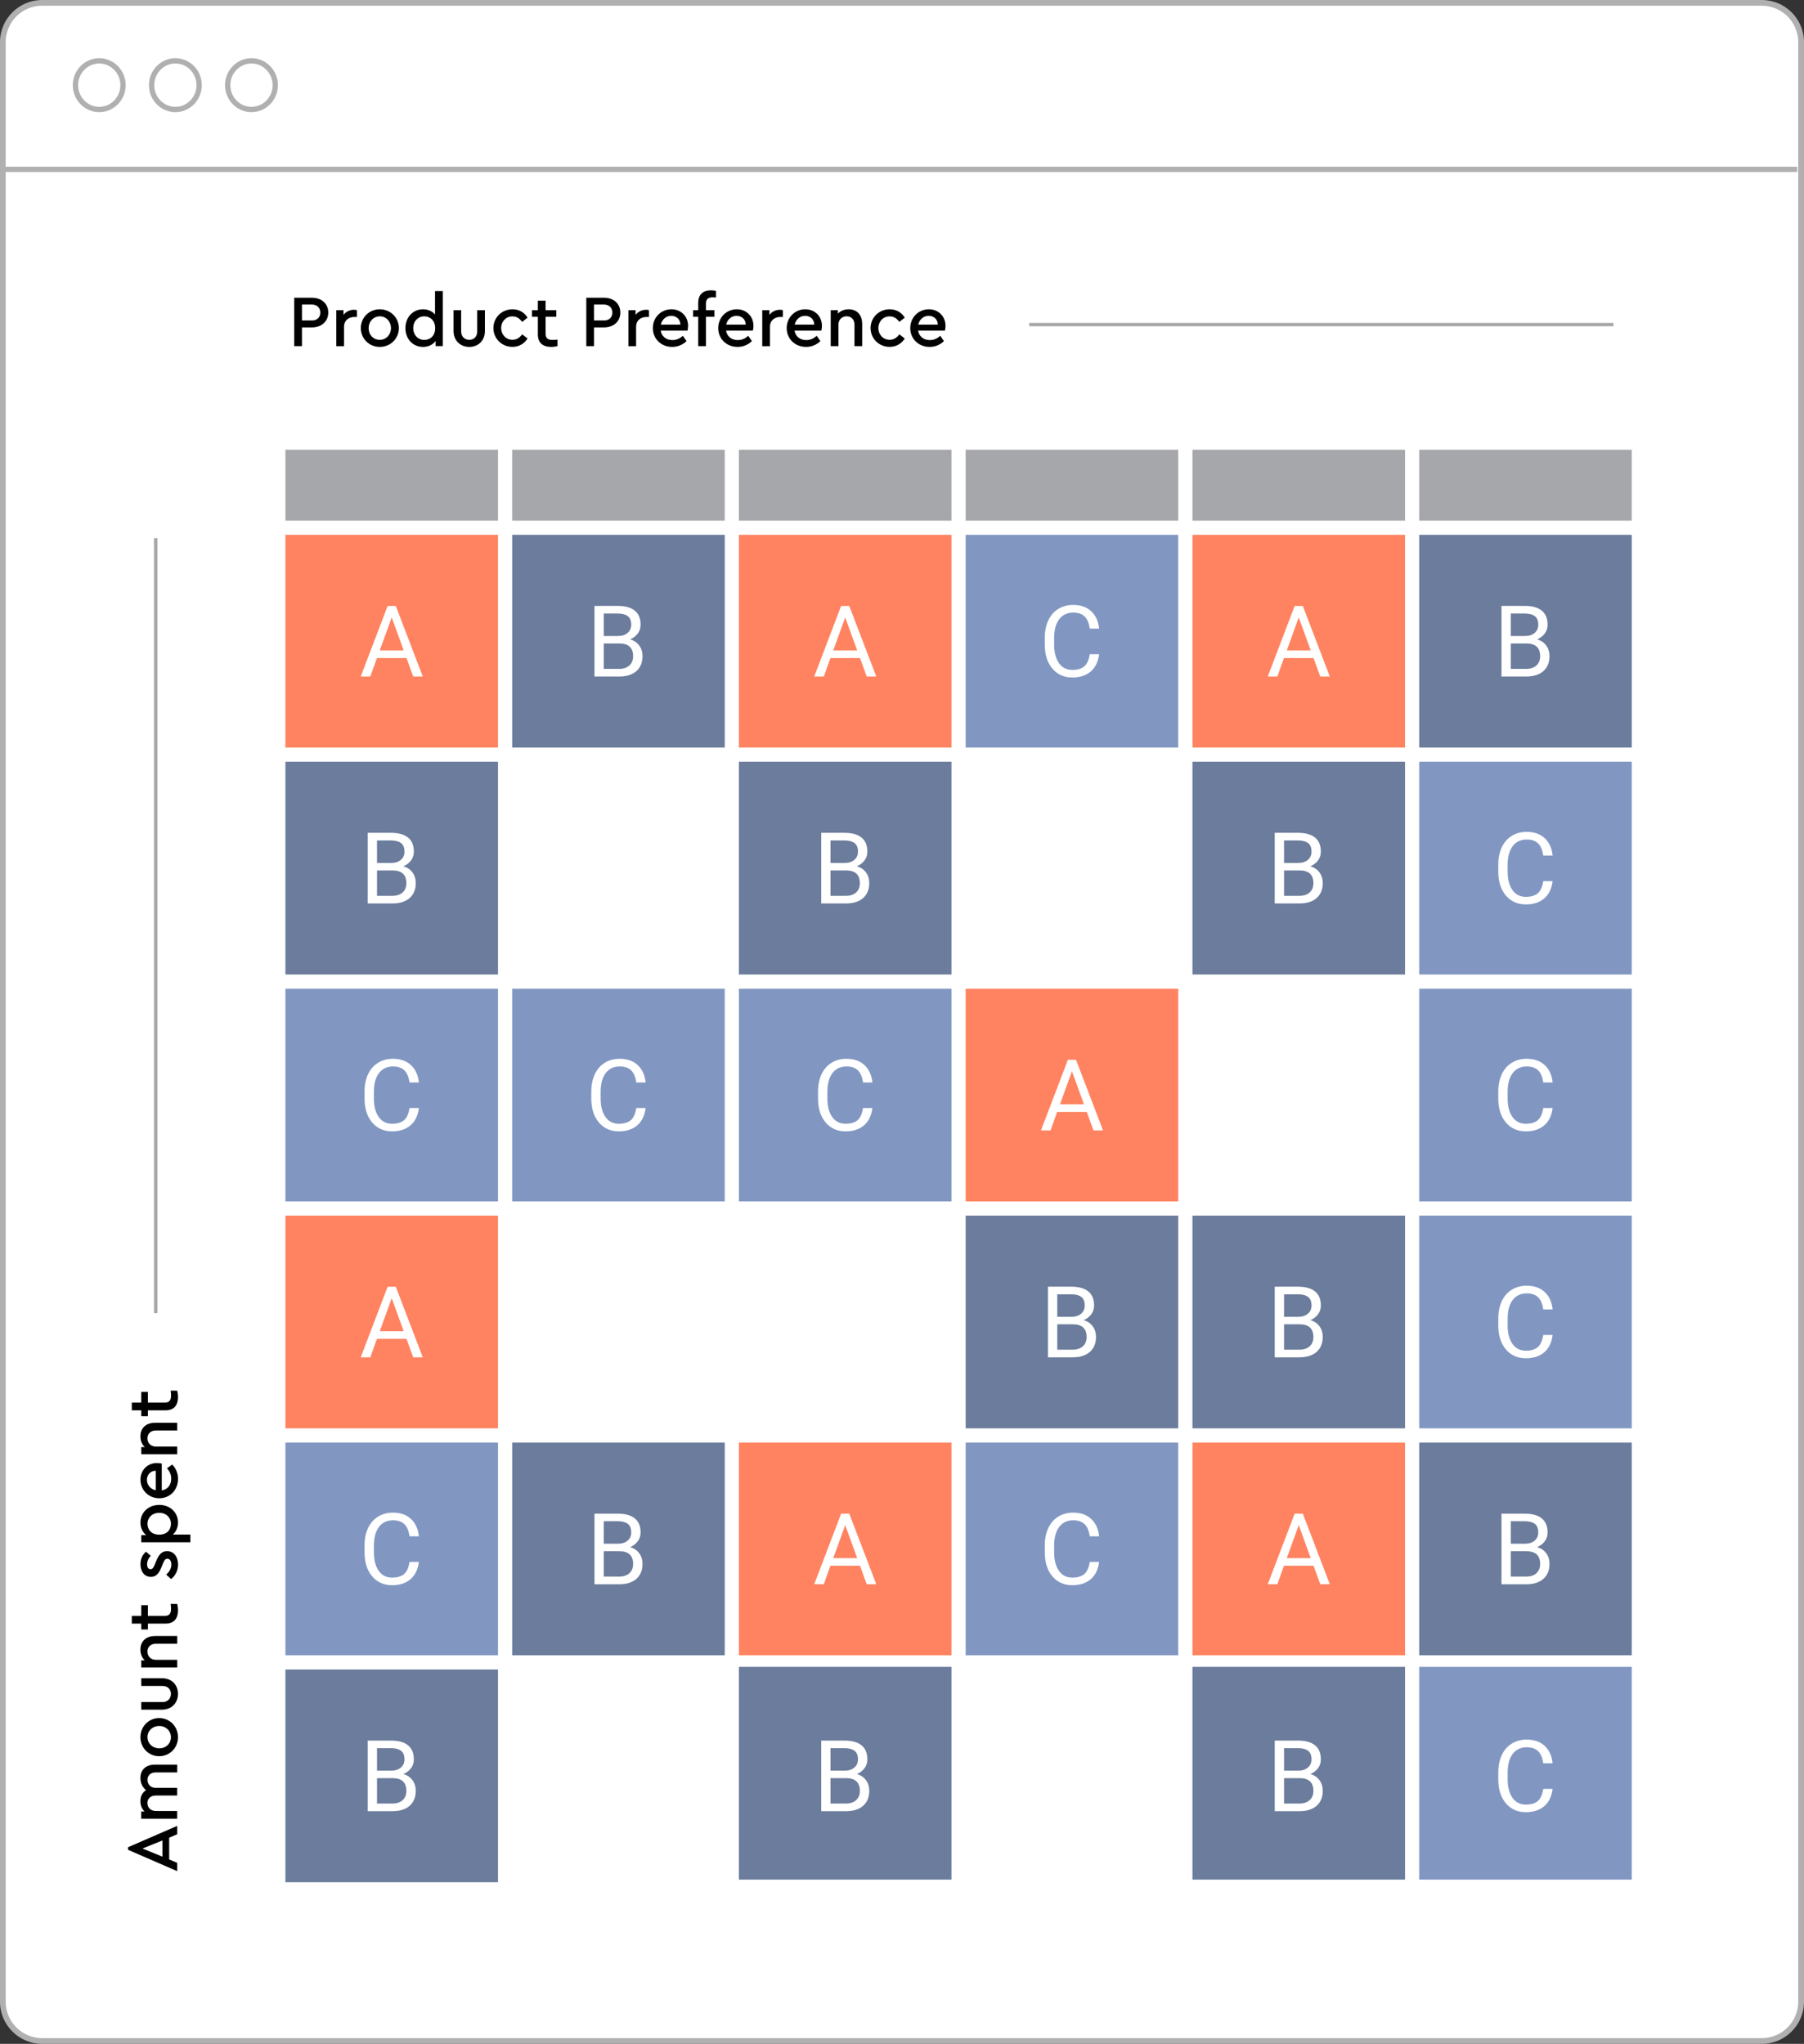 <svg width="323" height="366" viewBox="0 0 323 366" fill="none" xmlns="http://www.w3.org/2000/svg">
<rect x="0" y="0" width="323" height="366" fill="#333333" stroke="none"/>
<g clip-path="url(#clip0_94_380)">
<path d="M315.455 0.51H7.545C3.659 0.51 0.509 3.663 0.509 7.552V358.448C0.509 362.338 3.659 365.49 7.545 365.49H315.455C319.341 365.49 322.491 362.338 322.491 358.448V7.552C322.491 3.663 319.341 0.51 315.455 0.51Z" fill="white"/>
<path d="M315.455 366H7.545C3.385 366 0 362.612 0 358.448V7.552C0 3.388 3.385 0 7.545 0H315.455C319.616 0 323 3.388 323 7.552V358.448C323 362.612 319.616 366 315.455 366ZM7.545 1.019C3.949 1.019 1.018 3.952 1.018 7.552V358.448C1.018 362.048 3.941 364.973 7.537 364.973H315.448C319.044 364.973 321.966 362.048 321.966 358.448V7.552C321.966 3.952 319.044 1.027 315.448 1.027H7.545V1.019Z" fill="#B0B0B0"/>
<path d="M321.794 29.854H0.509V30.803H321.794V29.854Z" fill="#B0B0B0"/>
<path d="M17.769 19.612C20.122 19.612 22.031 17.66 22.031 15.252C22.031 12.844 20.122 10.892 17.769 10.892C15.415 10.892 13.507 12.844 13.507 15.252C13.507 17.66 15.415 19.612 17.769 19.612Z" fill="white"/>
<path d="M17.769 20.083C15.16 20.083 13.037 17.918 13.037 15.252C13.037 12.586 15.16 10.422 17.769 10.422C20.378 10.422 22.501 12.586 22.501 15.252C22.501 17.918 20.378 20.083 17.769 20.083ZM17.769 11.37C15.685 11.37 13.985 13.111 13.985 15.252C13.985 17.393 15.685 19.134 17.769 19.134C19.853 19.134 21.553 17.393 21.553 15.252C21.553 13.111 19.853 11.37 17.769 11.37Z" fill="#B0B0B0"/>
<path d="M31.401 19.612C33.754 19.612 35.663 17.66 35.663 15.252C35.663 12.844 33.754 10.892 31.401 10.892C29.047 10.892 27.139 12.844 27.139 15.252C27.139 17.66 29.047 19.612 31.401 19.612Z" fill="white"/>
<path d="M31.401 20.083C28.792 20.083 26.669 17.918 26.669 15.252C26.669 12.586 28.792 10.422 31.401 10.422C34.01 10.422 36.133 12.586 36.133 15.252C36.133 17.918 34.01 20.083 31.401 20.083ZM31.401 11.37C29.317 11.37 27.617 13.111 27.617 15.252C27.617 17.393 29.317 19.134 31.401 19.134C33.485 19.134 35.185 17.393 35.185 15.252C35.185 13.111 33.485 11.37 31.401 11.37Z" fill="#B0B0B0"/>
<path d="M45.025 19.612C47.379 19.612 49.287 17.66 49.287 15.252C49.287 12.844 47.379 10.892 45.025 10.892C42.671 10.892 40.763 12.844 40.763 15.252C40.763 17.66 42.671 19.612 45.025 19.612Z" fill="white"/>
<path d="M45.025 20.083C42.416 20.083 40.293 17.918 40.293 15.252C40.293 12.586 42.416 10.422 45.025 10.422C47.634 10.422 49.757 12.586 49.757 15.252C49.757 17.918 47.634 20.083 45.025 20.083ZM45.025 11.37C42.941 11.37 41.241 13.111 41.241 15.252C41.241 17.393 42.941 19.134 45.025 19.134C47.109 19.134 48.809 17.393 48.809 15.252C48.809 13.111 47.109 11.37 45.025 11.37Z" fill="#B0B0B0"/>
<path d="M89.164 80.535H51.104V93.231H89.164V80.535Z" fill="#A6A7AA"/>
<path d="M89.164 136.408H51.104V174.503H89.164V136.408Z" fill="#6B7C9C"/>
<path d="M89.164 217.68H51.104V255.776H89.164V217.68Z" fill="#FF8360"/>
<path d="M89.164 95.772H51.104V133.867H89.164V95.772Z" fill="#EAEAEA"/>
<path d="M89.164 177.052H51.104V215.147H89.164V177.052Z" fill="#8197C2"/>
<path d="M89.164 258.324H51.104V296.42H89.164V258.324Z" fill="#8197C2"/>
<path d="M89.164 298.96H51.104V337.056H89.164V298.96Z" fill="#6B7C9C"/>
<path d="M129.763 80.535H91.703V93.231H129.763V80.535Z" fill="#A6A7AA"/>
<path d="M129.763 95.772H91.703V133.867H129.763V95.772Z" fill="#6B7C9C"/>
<path d="M129.763 177.052H91.703V215.147H129.763V177.052Z" fill="#8197C2"/>
<path d="M170.361 80.535H132.301V93.231H170.361V80.535Z" fill="#A6A7AA"/>
<path d="M170.361 136.408H132.301V174.503H170.361V136.408Z" fill="#6B7C9C"/>
<path d="M170.361 95.772H132.301V133.867H170.361V95.772Z" fill="#FF8360"/>
<path d="M170.361 177.052H132.301V215.147H170.361V177.052Z" fill="#8197C2"/>
<path d="M89.164 95.772H51.104V133.867H89.164V95.772Z" fill="#FF8360"/>
<path d="M292.164 217.68H254.104V255.776H292.164V217.68Z" fill="#8197C2"/>
<path d="M210.959 80.535H172.899V93.231H210.959V80.535Z" fill="#A6A7AA"/>
<path d="M210.959 217.68H172.899V255.776H210.959V217.68Z" fill="#6B7C9C"/>
<path d="M210.959 95.772H172.899V133.867H210.959V95.772Z" fill="#8197C2"/>
<path d="M210.959 177.052H172.899V215.147H210.959V177.052Z" fill="#FF8360"/>
<path d="M251.565 80.535H213.505V93.231H251.565V80.535Z" fill="#A6A7AA"/>
<path d="M251.565 136.408H213.505V174.503H251.565V136.408Z" fill="#6B7C9C"/>
<path d="M292.164 258.324H254.104V296.42H292.164V258.324Z" fill="#6B7C9C"/>
<path d="M228.234 243.048V230.407H232.363C233.734 230.407 234.76 230.69 235.458 231.262C236.147 231.827 236.492 232.666 236.492 233.779C236.492 234.375 236.327 234.893 235.99 235.348C235.653 235.803 235.199 236.155 234.619 236.406C235.301 236.595 235.841 236.955 236.241 237.496C236.641 238.03 236.836 238.673 236.836 239.41C236.836 240.539 236.468 241.433 235.74 242.084C235.003 242.735 233.969 243.056 232.621 243.056H228.242L228.234 243.048ZM229.903 235.803H232.418C233.146 235.803 233.734 235.622 234.165 235.254C234.604 234.885 234.823 234.391 234.823 233.764C234.823 233.066 234.619 232.564 234.212 232.25C233.804 231.937 233.186 231.772 232.363 231.772H229.903V235.795V235.803ZM229.903 237.144V241.692H232.653C233.428 241.692 234.039 241.488 234.486 241.088C234.933 240.688 235.16 240.131 235.16 239.426C235.16 237.904 234.337 237.144 232.676 237.144H229.903Z" fill="#1D1D1D"/>
<path d="M251.565 217.68H213.505V255.776H251.565V217.68Z" fill="#6B7C9C"/>
<path d="M251.565 95.772H213.505V133.867H251.565V95.772Z" fill="#FF8360"/>
<path d="M251.565 258.324H213.505V296.42H251.565V258.324Z" fill="#FF8360"/>
<path d="M292.164 80.535H254.104V93.231H292.164V80.535Z" fill="#A6A7AA"/>
<path d="M292.164 136.408H254.104V174.503H292.164V136.408Z" fill="#8197C2"/>
<path d="M292.164 95.772H254.104V133.867H292.164V95.772Z" fill="#6B7C9C"/>
<path d="M292.164 177.052H254.104V215.147H292.164V177.052Z" fill="#8197C2"/>
<path d="M251.565 298.49H213.505V336.585H251.565V298.49Z" fill="#6B7C9C"/>
<path d="M170.361 298.49H132.301V336.585H170.361V298.49Z" fill="#6B7C9C"/>
<path d="M210.959 258.324H172.899V296.42H210.959V258.324Z" fill="#8197C2"/>
<path d="M129.763 258.324H91.703V296.42H129.763V258.324Z" fill="#6B7C9C"/>
<path d="M170.361 258.324H132.301V296.42H170.361V258.324Z" fill="#FF8360"/>
<path d="M292.164 298.49H254.104V336.585H292.164V298.49Z" fill="#8197C2"/>
<path d="M72.775 117.839H67.486L66.303 121.148H64.588L69.406 108.507H70.863L75.697 121.148H73.989L72.782 117.839H72.775ZM67.988 116.474H72.281L70.134 110.561L67.996 116.474H67.988Z" fill="white"/>
<path d="M72.775 239.747H67.486L66.303 243.056H64.588L69.406 230.415H70.863L75.697 243.056H73.989L72.782 239.747H72.775ZM67.988 238.383H72.281L70.134 232.47L67.996 238.383H67.988Z" fill="white"/>
<path d="M228.234 161.776V149.135H232.363C233.734 149.135 234.76 149.418 235.458 149.99C236.147 150.555 236.492 151.394 236.492 152.507C236.492 153.103 236.327 153.621 235.99 154.076C235.653 154.53 235.199 154.883 234.619 155.134C235.301 155.322 235.841 155.683 236.241 156.224C236.641 156.757 236.836 157.401 236.836 158.138C236.836 159.267 236.468 160.161 235.74 160.812C235.003 161.463 233.969 161.784 232.621 161.784H228.242L228.234 161.776ZM229.903 154.53H232.418C233.146 154.53 233.734 154.35 234.165 153.981C234.604 153.613 234.823 153.119 234.823 152.492C234.823 151.794 234.619 151.292 234.212 150.978C233.804 150.664 233.186 150.5 232.363 150.5H229.903V154.523V154.53ZM229.903 155.871V160.42H232.653C233.428 160.42 234.039 160.216 234.486 159.816C234.933 159.416 235.16 158.859 235.16 158.153C235.16 156.632 234.337 155.871 232.676 155.871H229.903Z" fill="white"/>
<path d="M65.841 161.776V149.135H69.97C71.341 149.135 72.367 149.418 73.064 149.99C73.754 150.555 74.099 151.394 74.099 152.507C74.099 153.103 73.934 153.621 73.597 154.076C73.26 154.53 72.806 154.883 72.226 155.134C72.908 155.322 73.448 155.683 73.848 156.224C74.247 156.757 74.443 157.401 74.443 158.138C74.443 159.267 74.075 160.161 73.346 160.812C72.61 161.463 71.576 161.784 70.228 161.784H65.849L65.841 161.776ZM67.502 154.53H70.017C70.745 154.53 71.333 154.35 71.764 153.981C72.203 153.613 72.422 153.119 72.422 152.492C72.422 151.794 72.218 151.292 71.811 150.978C71.403 150.664 70.784 150.5 69.962 150.5H67.502V154.523V154.53ZM67.502 155.871V160.42H70.252C71.027 160.42 71.638 160.216 72.085 159.816C72.532 159.416 72.759 158.859 72.759 158.153C72.759 156.632 71.936 155.871 70.275 155.871H67.502Z" fill="white"/>
<path d="M147.038 161.776V149.135H151.166C152.537 149.135 153.564 149.418 154.261 149.99C154.95 150.555 155.295 151.394 155.295 152.507C155.295 153.103 155.131 153.621 154.794 154.076C154.457 154.53 154.002 154.883 153.423 155.134C154.104 155.322 154.645 155.683 155.044 156.224C155.444 156.757 155.64 157.401 155.64 158.138C155.64 159.267 155.272 160.161 154.543 160.812C153.807 161.463 152.772 161.784 151.425 161.784H147.045L147.038 161.776ZM148.698 154.53H151.213C151.942 154.53 152.53 154.35 152.96 153.981C153.399 153.613 153.619 153.119 153.619 152.492C153.619 151.794 153.415 151.292 153.007 150.978C152.6 150.664 151.981 150.5 151.158 150.5H148.698V154.523V154.53ZM148.698 155.871V160.42H151.448C152.224 160.42 152.835 160.216 153.282 159.816C153.728 159.416 153.955 158.859 153.955 158.153C153.955 156.632 153.133 155.871 151.472 155.871H148.698Z" fill="white"/>
<path d="M106.439 121.14V108.499H110.568C111.939 108.499 112.965 108.781 113.663 109.354C114.352 109.918 114.697 110.757 114.697 111.871C114.697 112.467 114.532 112.985 114.195 113.439C113.859 113.894 113.404 114.247 112.824 114.498C113.506 114.686 114.047 115.047 114.446 115.588C114.846 116.121 115.042 116.764 115.042 117.501C115.042 118.631 114.673 119.525 113.945 120.175C113.208 120.826 112.174 121.148 110.827 121.148H106.447L106.439 121.14ZM108.1 113.894H110.615C111.344 113.894 111.931 113.714 112.362 113.345C112.801 112.977 113.02 112.483 113.02 111.855C113.02 111.157 112.817 110.656 112.409 110.342C112.002 110.028 111.383 109.863 110.56 109.863H108.1V113.886V113.894ZM108.1 115.227V119.776H110.85C111.626 119.776 112.237 119.572 112.683 119.172C113.13 118.772 113.357 118.215 113.357 117.509C113.357 115.988 112.534 115.227 110.874 115.227H108.1Z" fill="white"/>
<path d="M268.832 283.692V271.052H272.961C274.332 271.052 275.358 271.334 276.056 271.906C276.745 272.471 277.09 273.31 277.09 274.423C277.09 275.019 276.925 275.537 276.589 275.992C276.252 276.447 275.797 276.8 275.217 277.05C275.899 277.239 276.44 277.599 276.839 278.141C277.239 278.674 277.435 279.317 277.435 280.054C277.435 281.183 277.066 282.077 276.338 282.728C275.601 283.379 274.567 283.7 273.22 283.7H268.84L268.832 283.692ZM270.501 276.439H273.016C273.745 276.439 274.332 276.258 274.763 275.89C275.202 275.521 275.421 275.027 275.421 274.4C275.421 273.702 275.217 273.2 274.81 272.886C274.403 272.573 273.784 272.408 272.961 272.408H270.501V276.431V276.439ZM270.501 277.78V282.328H273.251C274.027 282.328 274.638 282.124 275.084 281.724C275.531 281.324 275.758 280.768 275.758 280.062C275.758 278.54 274.935 277.78 273.275 277.78H270.501Z" fill="white"/>
<path d="M194.569 199.111H189.281L188.098 202.42H186.382L191.201 189.779H192.658L197.492 202.42H195.784L194.577 199.111H194.569ZM189.782 197.747H194.076L191.929 191.834L189.79 197.747H189.782Z" fill="white"/>
<path d="M153.971 117.839H148.683L147.5 121.148H145.784L150.602 108.507H152.059L156.893 121.148H155.185L153.979 117.839H153.971ZM149.184 116.474H153.478L151.331 110.561L149.192 116.474H149.184Z" fill="white"/>
<path d="M153.971 280.383H148.683L147.5 283.692H145.784L150.602 271.052H152.059L156.893 283.692H155.185L153.979 280.383H153.971ZM149.184 279.019H153.478L151.331 273.106L149.192 279.019H149.184Z" fill="white"/>
<path d="M235.175 117.839H229.887L228.704 121.148H226.988L231.807 108.507H233.264L238.098 121.148H236.39L235.183 117.839H235.175ZM230.389 116.474H234.682L232.535 110.561L230.396 116.474H230.389Z" fill="white"/>
<path d="M235.175 280.383H229.887L228.704 283.692H226.988L231.807 271.052H233.264L238.098 283.692H236.39L235.183 280.383H235.175ZM230.389 279.019H234.682L232.535 273.106L230.396 279.019H230.389Z" fill="white"/>
<path d="M74.999 279.677C74.843 281.011 74.349 282.046 73.519 282.775C72.688 283.496 71.584 283.865 70.205 283.865C68.716 283.865 67.518 283.332 66.617 282.257C65.716 281.183 65.269 279.756 65.269 277.96V276.745C65.269 275.568 65.481 274.541 65.896 273.639C66.319 272.753 66.906 272.063 67.682 271.593C68.45 271.114 69.343 270.871 70.354 270.871C71.693 270.871 72.767 271.247 73.581 272C74.388 272.753 74.866 273.788 74.999 275.113H73.323C73.182 274.102 72.861 273.373 72.383 272.918C71.897 272.463 71.223 272.243 70.362 272.243C69.296 272.243 68.466 272.635 67.854 273.428C67.251 274.212 66.946 275.333 66.946 276.792V278.015C66.946 279.387 67.236 280.477 67.807 281.293C68.379 282.101 69.178 282.508 70.205 282.508C71.129 282.508 71.842 282.297 72.336 281.881C72.829 281.465 73.158 280.736 73.323 279.693H74.999V279.677Z" fill="white"/>
<path d="M277.991 157.769C277.834 159.102 277.341 160.137 276.51 160.866C275.68 161.588 274.575 161.956 273.196 161.956C271.708 161.956 270.509 161.423 269.608 160.349C268.707 159.275 268.26 157.847 268.26 156.052V154.836C268.26 153.66 268.472 152.633 268.887 151.731C269.31 150.845 269.898 150.155 270.673 149.684C271.441 149.206 272.334 148.963 273.345 148.963C274.685 148.963 275.758 149.339 276.573 150.092C277.38 150.845 277.858 151.88 277.991 153.205H276.314C276.173 152.193 275.852 151.464 275.374 151.009C274.888 150.555 274.215 150.335 273.353 150.335C272.287 150.335 271.457 150.727 270.846 151.519C270.243 152.303 269.937 153.425 269.937 154.883V156.107C269.937 157.479 270.227 158.569 270.799 159.384C271.371 160.192 272.17 160.6 273.196 160.6C274.121 160.6 274.834 160.388 275.327 159.973C275.821 159.557 276.15 158.828 276.314 157.785H277.991V157.769Z" fill="white"/>
<path d="M196.794 117.133C196.638 118.466 196.144 119.501 195.314 120.23C194.483 120.952 193.378 121.32 192 121.32C190.511 121.32 189.312 120.787 188.411 119.713C187.51 118.638 187.064 117.211 187.064 115.415V114.2C187.064 113.024 187.275 111.996 187.691 111.095C188.114 110.208 188.701 109.518 189.477 109.048C190.245 108.57 191.138 108.326 192.148 108.326C193.488 108.326 194.562 108.703 195.376 109.456C196.183 110.208 196.661 111.244 196.794 112.569H195.118C194.977 111.557 194.656 110.828 194.178 110.373C193.692 109.918 193.018 109.699 192.156 109.699C191.091 109.699 190.26 110.091 189.649 110.883C189.046 111.667 188.74 112.788 188.74 114.247V115.47C188.74 116.843 189.03 117.933 189.602 118.748C190.174 119.556 190.973 119.964 192 119.964C192.924 119.964 193.637 119.752 194.131 119.336C194.624 118.921 194.953 118.191 195.118 117.148H196.794V117.133Z" fill="white"/>
<path d="M277.991 198.405C277.834 199.738 277.341 200.773 276.51 201.503C275.68 202.224 274.575 202.593 273.196 202.593C271.708 202.593 270.509 202.059 269.608 200.985C268.707 199.911 268.26 198.484 268.26 196.688V195.472C268.26 194.296 268.472 193.269 268.887 192.367C269.31 191.481 269.898 190.791 270.673 190.32C271.441 189.842 272.334 189.599 273.345 189.599C274.685 189.599 275.758 189.975 276.573 190.728C277.38 191.481 277.858 192.516 277.991 193.841H276.314C276.173 192.83 275.852 192.1 275.374 191.646C274.888 191.191 274.215 190.971 273.353 190.971C272.287 190.971 271.457 191.363 270.846 192.155C270.243 192.939 269.937 194.061 269.937 195.519V196.743C269.937 198.115 270.227 199.205 270.799 200.021C271.371 200.828 272.17 201.236 273.196 201.236C274.121 201.236 274.834 201.024 275.327 200.609C275.821 200.193 276.15 199.464 276.314 198.421H277.991V198.405Z" fill="white"/>
<path d="M156.196 198.405C156.039 199.738 155.546 200.773 154.715 201.503C153.885 202.224 152.78 202.593 151.401 202.593C149.913 202.593 148.714 202.059 147.813 200.985C146.912 199.911 146.466 198.484 146.466 196.688V195.472C146.466 194.296 146.677 193.269 147.092 192.367C147.515 191.481 148.103 190.791 148.879 190.32C149.646 189.842 150.54 189.599 151.55 189.599C152.89 189.599 153.963 189.975 154.778 190.728C155.585 191.481 156.063 192.516 156.196 193.841H154.519C154.378 192.83 154.057 192.1 153.579 191.646C153.094 191.191 152.42 190.971 151.558 190.971C150.493 190.971 149.662 191.363 149.051 192.155C148.448 192.939 148.142 194.061 148.142 195.519V196.743C148.142 198.115 148.432 199.205 149.004 200.021C149.576 200.828 150.375 201.236 151.401 201.236C152.326 201.236 153.039 201.024 153.532 200.609C154.026 200.193 154.355 199.464 154.519 198.421H156.196V198.405Z" fill="white"/>
<path d="M115.598 198.405C115.441 199.738 114.948 200.773 114.117 201.503C113.287 202.224 112.182 202.593 110.803 202.593C109.315 202.593 108.116 202.059 107.215 200.985C106.314 199.911 105.867 198.484 105.867 196.688V195.472C105.867 194.296 106.079 193.269 106.494 192.367C106.917 191.481 107.505 190.791 108.28 190.32C109.048 189.842 109.941 189.599 110.952 189.599C112.292 189.599 113.365 189.975 114.18 190.728C114.987 191.481 115.465 192.516 115.598 193.841H113.921C113.78 192.83 113.459 192.1 112.981 191.646C112.495 191.191 111.822 190.971 110.96 190.971C109.894 190.971 109.064 191.363 108.453 192.155C107.849 192.939 107.544 194.061 107.544 195.519V196.743C107.544 198.115 107.834 199.205 108.406 200.021C108.978 200.828 109.777 201.236 110.803 201.236C111.728 201.236 112.44 201.024 112.934 200.609C113.428 200.193 113.757 199.464 113.921 198.421H115.598V198.405Z" fill="white"/>
<path d="M74.999 198.405C74.843 199.738 74.349 200.773 73.519 201.503C72.688 202.224 71.584 202.593 70.205 202.593C68.716 202.593 67.518 202.059 66.617 200.985C65.716 199.911 65.269 198.484 65.269 196.688V195.472C65.269 194.296 65.481 193.269 65.896 192.367C66.319 191.481 66.906 190.791 67.682 190.32C68.45 189.842 69.343 189.599 70.354 189.599C71.693 189.599 72.767 189.975 73.581 190.728C74.388 191.481 74.866 192.516 74.999 193.841H73.323C73.182 192.83 72.861 192.1 72.383 191.646C71.897 191.191 71.223 190.971 70.362 190.971C69.296 190.971 68.466 191.363 67.854 192.155C67.251 192.939 66.946 194.061 66.946 195.519V196.743C66.946 198.115 67.236 199.205 67.807 200.021C68.379 200.828 69.178 201.236 70.205 201.236C71.129 201.236 71.842 201.024 72.336 200.609C72.829 200.193 73.158 199.464 73.323 198.421H74.999V198.405Z" fill="white"/>
<path d="M277.991 239.041C277.834 240.375 277.341 241.41 276.51 242.139C275.68 242.86 274.575 243.229 273.196 243.229C271.708 243.229 270.509 242.696 269.608 241.621C268.707 240.547 268.26 239.12 268.26 237.324V236.109C268.26 234.932 268.472 233.905 268.887 233.003C269.31 232.117 269.898 231.427 270.673 230.957C271.441 230.478 272.334 230.235 273.345 230.235C274.685 230.235 275.758 230.612 276.573 231.364C277.38 232.117 277.858 233.152 277.991 234.478H276.314C276.173 233.466 275.852 232.737 275.374 232.282C274.888 231.827 274.215 231.607 273.353 231.607C272.287 231.607 271.457 231.999 270.846 232.792C270.243 233.576 269.937 234.697 269.937 236.156V237.379C269.937 238.751 270.227 239.841 270.799 240.657C271.371 241.465 272.17 241.872 273.196 241.872C274.121 241.872 274.834 241.661 275.327 241.245C275.821 240.829 276.15 240.1 276.314 239.057H277.991V239.041Z" fill="white"/>
<path d="M277.991 320.321C277.834 321.655 277.341 322.69 276.51 323.419C275.68 324.14 274.575 324.509 273.196 324.509C271.708 324.509 270.509 323.976 269.608 322.901C268.707 321.827 268.26 320.4 268.26 318.604V317.389C268.26 316.212 268.472 315.185 268.887 314.283C269.31 313.397 269.898 312.707 270.673 312.237C271.441 311.758 272.334 311.515 273.345 311.515C274.685 311.515 275.758 311.892 276.573 312.644C277.38 313.397 277.858 314.432 277.991 315.758H276.314C276.173 314.746 275.852 314.017 275.374 313.562C274.888 313.107 274.215 312.887 273.353 312.887C272.287 312.887 271.457 313.28 270.846 314.072C270.243 314.856 269.937 315.977 269.937 317.436V318.659C269.937 320.031 270.227 321.121 270.799 321.937C271.371 322.745 272.17 323.152 273.196 323.152C274.121 323.152 274.834 322.941 275.327 322.525C275.821 322.109 276.15 321.38 276.314 320.337H277.991V320.321Z" fill="white"/>
<path d="M196.794 279.677C196.638 281.011 196.144 282.046 195.314 282.775C194.483 283.496 193.378 283.865 192 283.865C190.511 283.865 189.312 283.332 188.411 282.257C187.51 281.183 187.064 279.756 187.064 277.96V276.745C187.064 275.568 187.275 274.541 187.691 273.639C188.114 272.753 188.701 272.063 189.477 271.593C190.245 271.114 191.138 270.871 192.148 270.871C193.488 270.871 194.562 271.247 195.376 272C196.183 272.753 196.661 273.788 196.794 275.113H195.118C194.977 274.102 194.656 273.373 194.178 272.918C193.692 272.463 193.018 272.243 192.156 272.243C191.091 272.243 190.26 272.635 189.649 273.428C189.046 274.212 188.74 275.333 188.74 276.792V278.015C188.74 279.387 189.03 280.477 189.602 281.293C190.174 282.101 190.973 282.508 192 282.508C192.924 282.508 193.637 282.297 194.131 281.881C194.624 281.465 194.953 280.736 195.118 279.693H196.794V279.677Z" fill="white"/>
<path d="M65.841 324.329V311.688H69.97C71.341 311.688 72.367 311.97 73.064 312.542C73.754 313.107 74.099 313.946 74.099 315.06C74.099 315.656 73.934 316.173 73.597 316.628C73.26 317.083 72.806 317.436 72.226 317.687C72.908 317.875 73.448 318.236 73.848 318.777C74.247 319.31 74.443 319.953 74.443 320.69C74.443 321.819 74.075 322.713 73.346 323.364C72.61 324.015 71.576 324.337 70.228 324.337H65.849L65.841 324.329ZM67.502 317.075H70.017C70.745 317.075 71.333 316.895 71.764 316.526C72.203 316.158 72.422 315.664 72.422 315.036C72.422 314.338 72.218 313.836 71.811 313.523C71.403 313.209 70.784 313.044 69.962 313.044H67.502V317.067V317.075ZM67.502 318.416V322.964H70.252C71.027 322.964 71.638 322.76 72.085 322.36C72.532 321.96 72.759 321.404 72.759 320.698C72.759 319.177 71.936 318.416 70.275 318.416H67.502Z" fill="white"/>
<path d="M106.439 283.692V271.052H110.568C111.939 271.052 112.965 271.334 113.663 271.906C114.352 272.471 114.697 273.31 114.697 274.423C114.697 275.019 114.532 275.537 114.195 275.992C113.859 276.447 113.404 276.8 112.824 277.05C113.506 277.239 114.047 277.599 114.446 278.141C114.846 278.674 115.042 279.317 115.042 280.054C115.042 281.183 114.673 282.077 113.945 282.728C113.208 283.379 112.174 283.7 110.827 283.7H106.447L106.439 283.692ZM108.1 276.439H110.615C111.344 276.439 111.931 276.258 112.362 275.89C112.801 275.521 113.02 275.027 113.02 274.4C113.02 273.702 112.817 273.2 112.409 272.886C112.002 272.573 111.383 272.408 110.56 272.408H108.1V276.431V276.439ZM108.1 277.78V282.328H110.85C111.626 282.328 112.237 282.124 112.683 281.724C113.13 281.324 113.357 280.768 113.357 280.062C113.357 278.54 112.534 277.78 110.874 277.78H108.1Z" fill="white"/>
<path d="M147.038 324.329V311.688H151.166C152.537 311.688 153.564 311.97 154.261 312.542C154.95 313.107 155.295 313.946 155.295 315.06C155.295 315.656 155.131 316.173 154.794 316.628C154.457 317.083 154.002 317.436 153.423 317.687C154.104 317.875 154.645 318.236 155.044 318.777C155.444 319.31 155.64 319.953 155.64 320.69C155.64 321.819 155.272 322.713 154.543 323.364C153.807 324.015 152.772 324.337 151.425 324.337H147.045L147.038 324.329ZM148.698 317.075H151.213C151.942 317.075 152.53 316.895 152.96 316.526C153.399 316.158 153.619 315.664 153.619 315.036C153.619 314.338 153.415 313.836 153.007 313.523C152.6 313.209 151.981 313.044 151.158 313.044H148.698V317.067V317.075ZM148.698 318.416V322.964H151.448C152.224 322.964 152.835 322.76 153.282 322.36C153.728 321.96 153.955 321.404 153.955 320.698C153.955 319.177 153.133 318.416 151.472 318.416H148.698Z" fill="white"/>
<path d="M228.234 324.329V311.688H232.363C233.734 311.688 234.76 311.97 235.458 312.542C236.147 313.107 236.492 313.946 236.492 315.06C236.492 315.656 236.327 316.173 235.99 316.628C235.653 317.083 235.199 317.436 234.619 317.687C235.301 317.875 235.841 318.236 236.241 318.777C236.641 319.31 236.836 319.953 236.836 320.69C236.836 321.819 236.468 322.713 235.74 323.364C235.003 324.015 233.969 324.337 232.621 324.337H228.242L228.234 324.329ZM229.903 317.075H232.418C233.146 317.075 233.734 316.895 234.165 316.526C234.604 316.158 234.823 315.664 234.823 315.036C234.823 314.338 234.619 313.836 234.212 313.523C233.804 313.209 233.186 313.044 232.363 313.044H229.903V317.067V317.075ZM229.903 318.416V322.964H232.653C233.428 322.964 234.039 322.76 234.486 322.36C234.933 321.96 235.16 321.404 235.16 320.698C235.16 319.177 234.337 318.416 232.676 318.416H229.903Z" fill="white"/>
<path d="M187.636 243.048V230.407H191.765C193.136 230.407 194.162 230.69 194.859 231.262C195.549 231.827 195.893 232.666 195.893 233.779C195.893 234.375 195.729 234.893 195.392 235.348C195.055 235.803 194.601 236.155 194.021 236.406C194.703 236.595 195.243 236.955 195.643 237.496C196.042 238.03 196.238 238.673 196.238 239.41C196.238 240.539 195.87 241.433 195.141 242.084C194.405 242.735 193.371 243.056 192.023 243.056H187.644L187.636 243.048ZM189.297 235.803H191.812C192.54 235.803 193.128 235.622 193.559 235.254C193.997 234.885 194.217 234.391 194.217 233.764C194.217 233.066 194.013 232.564 193.606 232.25C193.198 231.937 192.579 231.772 191.757 231.772H189.297V235.795V235.803ZM189.297 237.144V241.692H192.047C192.822 241.692 193.433 241.488 193.88 241.088C194.326 240.688 194.554 240.131 194.554 239.426C194.554 237.904 193.731 237.144 192.07 237.144H189.297Z" fill="white"/>
<path d="M228.234 243.048V230.407H232.363C233.734 230.407 234.76 230.69 235.458 231.262C236.147 231.827 236.492 232.666 236.492 233.779C236.492 234.375 236.327 234.893 235.99 235.348C235.653 235.803 235.199 236.155 234.619 236.406C235.301 236.595 235.841 236.955 236.241 237.496C236.641 238.03 236.836 238.673 236.836 239.41C236.836 240.539 236.468 241.433 235.74 242.084C235.003 242.735 233.969 243.056 232.621 243.056H228.242L228.234 243.048ZM229.903 235.803H232.418C233.146 235.803 233.734 235.622 234.165 235.254C234.604 234.885 234.823 234.391 234.823 233.764C234.823 233.066 234.619 232.564 234.212 232.25C233.804 231.937 233.186 231.772 232.363 231.772H229.903V235.795V235.803ZM229.903 237.144V241.692H232.653C233.428 241.692 234.039 241.488 234.486 241.088C234.933 240.688 235.16 240.131 235.16 239.426C235.16 237.904 234.337 237.144 232.676 237.144H229.903Z" fill="white"/>
<path d="M268.832 121.14V108.499H272.961C274.332 108.499 275.358 108.781 276.056 109.354C276.745 109.918 277.09 110.757 277.09 111.871C277.09 112.467 276.925 112.985 276.589 113.439C276.252 113.894 275.797 114.247 275.217 114.498C275.899 114.686 276.44 115.047 276.839 115.588C277.239 116.121 277.435 116.764 277.435 117.501C277.435 118.631 277.066 119.525 276.338 120.175C275.601 120.826 274.567 121.148 273.22 121.148H268.84L268.832 121.14ZM270.501 113.894H273.016C273.745 113.894 274.332 113.714 274.763 113.345C275.202 112.977 275.421 112.483 275.421 111.855C275.421 111.157 275.217 110.656 274.81 110.342C274.403 110.028 273.784 109.863 272.961 109.863H270.501V113.886V113.894ZM270.501 115.227V119.776H273.251C274.027 119.776 274.638 119.572 275.084 119.172C275.531 118.772 275.758 118.215 275.758 117.509C275.758 115.988 274.935 115.227 273.275 115.227H270.501Z" fill="white"/>
<path d="M30.288 329.073V332.97L31.73 333.59V335.072L22.931 331.253V330.783L31.73 326.964V328.461L30.288 329.081V329.073ZM25.509 331.018L29.089 332.476V329.575L25.509 331.018Z" fill="black"/>
<path d="M27.703 316.001H31.73V317.389H27.899C27.006 317.389 26.402 317.891 26.402 318.73C26.402 319.569 27.021 320.149 27.828 320.149H31.722V321.529H27.891C26.998 321.529 26.394 322.055 26.394 322.878C26.394 323.701 26.998 324.297 27.891 324.297H31.722V325.678H25.282V324.391H25.885C25.415 323.944 25.141 323.301 25.141 322.525C25.141 321.608 25.533 320.949 26.151 320.572C25.564 320.11 25.141 319.341 25.141 318.392C25.141 316.871 26.191 316.001 27.695 316.001H27.703Z" fill="black"/>
<path d="M28.502 314.487C26.614 314.487 25.141 312.989 25.141 311.084C25.141 309.178 26.622 307.657 28.502 307.657C30.382 307.657 31.871 309.163 31.871 311.084C31.871 313.005 30.374 314.487 28.502 314.487ZM28.517 309.076C27.311 309.076 26.402 309.939 26.402 311.068C26.402 312.197 27.311 313.076 28.517 313.076C29.724 313.076 30.602 312.221 30.602 311.084C30.602 309.947 29.693 309.076 28.517 309.076Z" fill="black"/>
<path d="M29.027 306.151H25.29V304.787H29.129C30.037 304.787 30.602 304.144 30.602 303.328C30.602 302.513 30.037 301.909 29.129 301.909H25.29V300.529H29.027C30.774 300.529 31.871 301.752 31.871 303.328C31.871 304.905 30.766 306.151 29.027 306.151Z" fill="black"/>
<path d="M27.703 292.969H31.73V294.35H27.891C27.013 294.35 26.394 294.899 26.394 295.753C26.394 296.608 27.013 297.228 27.891 297.228H31.73V298.608H25.29V297.322H25.916C25.431 296.859 25.141 296.208 25.141 295.393C25.141 293.871 26.191 292.977 27.695 292.977L27.703 292.969Z" fill="black"/>
<path d="M30.562 287.221H31.73C31.808 287.574 31.871 287.927 31.871 288.366C31.871 289.801 31.189 290.742 29.63 290.742H26.48V291.793H25.29V290.742H23.598V289.354H25.29V287.441H26.48V289.354H29.512C30.366 289.354 30.625 288.884 30.625 288.084C30.625 287.849 30.602 287.574 30.562 287.229V287.221Z" fill="black"/>
<path d="M30.625 282.759L29.763 281.975C30.304 281.465 30.68 280.901 30.68 280.164C30.68 279.599 30.445 279.129 29.959 279.129C29.536 279.129 29.372 279.513 29.16 280.038L28.886 280.697C28.455 281.732 27.977 282.375 27.013 282.375C25.822 282.375 25.149 281.379 25.149 280.101C25.149 279.168 25.501 278.407 26.144 277.866L26.998 278.611C26.575 279.019 26.34 279.56 26.34 280.125C26.34 280.634 26.535 281.003 26.958 281.003C27.303 281.003 27.468 280.744 27.718 280.148L27.969 279.529C28.455 278.36 28.964 277.772 29.912 277.772C31.213 277.772 31.878 278.878 31.878 280.164C31.878 281.309 31.354 282.21 30.633 282.759H30.625Z" fill="black"/>
<path d="M28.502 269.483C30.429 269.483 31.871 270.808 31.871 272.643C31.871 273.522 31.526 274.298 30.938 274.8H34.088V276.18H25.29V274.894H26.198C25.533 274.423 25.149 273.592 25.149 272.651C25.149 270.816 26.59 269.491 28.51 269.491L28.502 269.483ZM28.517 270.903C27.272 270.903 26.402 271.757 26.402 272.871C26.402 273.828 27.029 274.816 28.502 274.816C29.975 274.816 30.609 273.843 30.609 272.871C30.609 271.765 29.755 270.903 28.51 270.903H28.517Z" fill="black"/>
<path d="M28.964 262.088V266.895C30.03 266.715 30.656 265.899 30.656 264.794C30.656 264.049 30.366 263.453 29.896 262.92L30.844 262.261C31.487 262.943 31.878 263.813 31.878 264.833C31.878 266.825 30.421 268.299 28.517 268.299C26.614 268.299 25.149 266.84 25.149 264.966C25.149 263.249 26.41 261.986 28.102 261.986C28.455 261.986 28.8 262.049 28.972 262.088H28.964ZM27.883 266.872V263.366C26.872 263.39 26.308 264.143 26.308 265.021C26.308 265.899 26.927 266.66 27.883 266.872Z" fill="black"/>
<path d="M27.703 254.78H31.73V256.16H27.891C27.013 256.16 26.394 256.709 26.394 257.564C26.394 258.418 27.013 259.038 27.891 259.038H31.73V260.418H25.29V259.132H25.916C25.431 258.669 25.141 258.018 25.141 257.203C25.141 255.682 26.191 254.788 27.695 254.788L27.703 254.78Z" fill="black"/>
<path d="M30.562 249.032H31.73C31.808 249.385 31.871 249.737 31.871 250.177C31.871 251.612 31.189 252.553 29.63 252.553H26.48V253.603H25.29V252.553H23.598V251.165H25.29V249.251H26.48V251.165H29.512C30.366 251.165 30.625 250.694 30.625 249.894C30.625 249.659 30.602 249.385 30.562 249.04V249.032Z" fill="black"/>
<path d="M52.679 53.316H55.836C57.591 53.316 58.774 54.39 58.774 55.966C58.774 57.542 57.591 58.632 55.836 58.632H54.066V61.981H52.679V53.316ZM55.813 57.393C56.808 57.393 57.348 56.805 57.348 55.974C57.348 55.143 56.808 54.539 55.813 54.539H54.066V57.386H55.813V57.393Z" fill="black"/>
<path d="M63.906 55.535V56.758H63.483C62.456 56.758 61.595 57.346 61.595 58.546V61.989H60.216V55.542H61.501V56.382C61.963 55.793 62.645 55.472 63.373 55.472C63.593 55.472 63.757 55.495 63.898 55.535H63.906Z" fill="black"/>
<path d="M64.603 58.75C64.603 56.86 66.1 55.386 67.996 55.386C69.891 55.386 71.419 56.868 71.419 58.75C71.419 60.632 69.915 62.122 67.996 62.122C66.076 62.122 64.603 60.624 64.603 58.75ZM70.001 58.766C70.001 57.558 69.139 56.648 68.011 56.648C66.883 56.648 66.005 57.558 66.005 58.766C66.005 59.973 66.859 60.852 67.996 60.852C69.132 60.852 70.001 59.942 70.001 58.766Z" fill="black"/>
<path d="M79.277 52.131V61.973H77.992V61.055C77.522 61.722 76.692 62.122 75.736 62.122C73.903 62.122 72.587 60.679 72.587 58.758C72.587 56.836 73.91 55.386 75.736 55.386C76.629 55.386 77.405 55.731 77.89 56.319V52.131H79.277ZM77.914 58.766C77.914 57.307 76.927 56.648 75.971 56.648C74.859 56.648 73.989 57.503 73.989 58.75C73.989 59.997 74.843 60.867 75.971 60.867C76.927 60.867 77.914 60.24 77.914 58.766Z" fill="black"/>
<path d="M81.204 59.275V55.535H82.568V59.377C82.568 60.287 83.21 60.852 84.025 60.852C84.84 60.852 85.443 60.287 85.443 59.377V55.535H86.822V59.275C86.822 61.024 85.6 62.122 84.025 62.122C82.45 62.122 81.204 61.016 81.204 59.275Z" fill="black"/>
<path d="M88.342 58.75C88.342 56.86 89.846 55.386 91.75 55.386C92.972 55.386 93.912 55.974 94.46 56.883L93.489 57.644C93.066 57.056 92.533 56.656 91.757 56.656C90.575 56.656 89.736 57.574 89.736 58.742C89.736 59.91 90.575 60.844 91.757 60.844C92.517 60.844 93.058 60.459 93.489 59.871L94.46 60.616C93.896 61.518 92.956 62.114 91.75 62.114C89.846 62.114 88.342 60.64 88.342 58.742V58.75Z" fill="black"/>
<path d="M99.819 60.812V61.981C99.467 62.059 99.114 62.122 98.675 62.122C97.249 62.122 96.302 61.44 96.302 59.879V56.727H95.252V55.535H96.302V53.841H97.688V55.535H99.6V56.727H97.688V59.762C97.688 60.616 98.158 60.875 98.957 60.875C99.192 60.875 99.467 60.852 99.811 60.812H99.819Z" fill="black"/>
<path d="M104.974 53.316H108.132C109.886 53.316 111.069 54.39 111.069 55.966C111.069 57.542 109.886 58.632 108.132 58.632H106.361V61.981H104.974V53.316ZM108.108 57.393C109.103 57.393 109.644 56.805 109.644 55.974C109.644 55.143 109.103 54.539 108.108 54.539H106.361V57.386H108.108V57.393Z" fill="black"/>
<path d="M116.201 55.535V56.758H115.778C114.752 56.758 113.89 57.346 113.89 58.546V61.989H112.511V55.542H113.796V56.382C114.258 55.793 114.94 55.472 115.668 55.472C115.895 55.472 116.052 55.495 116.193 55.535H116.201Z" fill="black"/>
<path d="M123.095 59.205H118.293C118.473 60.271 119.288 60.898 120.392 60.898C121.137 60.898 121.732 60.608 122.265 60.138L122.923 61.087C122.241 61.73 121.372 62.122 120.353 62.122C118.363 62.122 116.89 60.663 116.89 58.758C116.89 56.852 118.348 55.386 120.22 55.386C121.936 55.386 123.197 56.648 123.197 58.342C123.197 58.695 123.135 59.04 123.095 59.205ZM118.324 58.13H121.826C121.803 57.119 121.051 56.554 120.173 56.554C119.296 56.554 118.536 57.174 118.324 58.13Z" fill="black"/>
<path d="M126.394 54.351V55.535H127.914V56.727H126.394V61.981H125.015V56.727H124.098V55.535H125.015V54.233C125.015 52.672 125.947 51.99 127.31 51.99C127.679 51.99 127.953 52.029 128.203 52.108V53.276C127.992 53.253 127.82 53.237 127.655 53.237C126.872 53.237 126.394 53.496 126.394 54.351Z" fill="black"/>
<path d="M134.8 59.205H129.998C130.178 60.271 130.993 60.898 132.097 60.898C132.841 60.898 133.437 60.608 133.97 60.138L134.628 61.087C133.946 61.73 133.076 62.122 132.058 62.122C130.068 62.122 128.595 60.663 128.595 58.758C128.595 56.852 130.052 55.386 131.925 55.386C133.641 55.386 134.902 56.648 134.902 58.342C134.902 58.695 134.839 59.04 134.8 59.205ZM130.021 58.13H133.523C133.5 57.119 132.747 56.554 131.87 56.554C130.993 56.554 130.233 57.174 130.021 58.13Z" fill="black"/>
<path d="M140.167 55.535V56.758H139.744C138.717 56.758 137.856 57.346 137.856 58.546V61.989H136.477V55.542H137.762V56.382C138.224 55.793 138.905 55.472 139.634 55.472C139.861 55.472 140.018 55.495 140.159 55.535H140.167Z" fill="black"/>
<path d="M147.061 59.205H142.259C142.439 60.271 143.254 60.898 144.358 60.898C145.102 60.898 145.698 60.608 146.231 60.138L146.889 61.087C146.207 61.73 145.345 62.122 144.319 62.122C142.329 62.122 140.856 60.663 140.856 58.758C140.856 56.852 142.313 55.386 144.186 55.386C145.902 55.386 147.163 56.648 147.163 58.342C147.163 58.695 147.1 59.04 147.061 59.205ZM142.29 58.13H145.792C145.768 57.119 145.016 56.554 144.139 56.554C143.261 56.554 142.501 57.174 142.29 58.13Z" fill="black"/>
<path d="M154.371 57.95V61.981H152.992V58.138C152.992 57.26 152.443 56.64 151.589 56.64C150.735 56.64 150.117 57.26 150.117 58.138V61.981H148.738V55.535H150.022V56.162C150.485 55.676 151.135 55.386 151.95 55.386C153.47 55.386 154.363 56.437 154.363 57.942L154.371 57.95Z" fill="black"/>
<path d="M155.875 58.75C155.875 56.86 157.379 55.386 159.283 55.386C160.505 55.386 161.445 55.974 161.994 56.883L161.022 57.644C160.599 57.056 160.066 56.656 159.291 56.656C158.108 56.656 157.269 57.574 157.269 58.742C157.269 59.91 158.108 60.844 159.291 60.844C160.051 60.844 160.591 60.459 161.022 59.871L161.994 60.616C161.429 61.518 160.489 62.114 159.283 62.114C157.379 62.114 155.875 60.64 155.875 58.742V58.75Z" fill="black"/>
<path d="M169.186 59.205H164.383C164.563 60.271 165.378 60.898 166.483 60.898C167.227 60.898 167.822 60.608 168.355 60.138L169.013 61.087C168.332 61.73 167.47 62.122 166.444 62.122C164.454 62.122 162.981 60.663 162.981 58.758C162.981 56.852 164.438 55.386 166.31 55.386C168.026 55.386 169.287 56.648 169.287 58.342C169.287 58.695 169.225 59.04 169.186 59.205ZM164.414 58.13H167.916C167.893 57.119 167.141 56.554 166.263 56.554C165.386 56.554 164.626 57.174 164.414 58.13Z" fill="black"/>
<path d="M28.196 96.36H27.57V235.152H28.196V96.36Z" fill="#A7A7A7"/>
<path d="M288.881 57.825H184.283V58.428H288.881V57.825Z" fill="#A7A7A7"/>
</g>
<defs>
<clipPath id="clip0_94_380">
<rect width="323" height="366" fill="white"/>
</clipPath>
</defs>
</svg>
